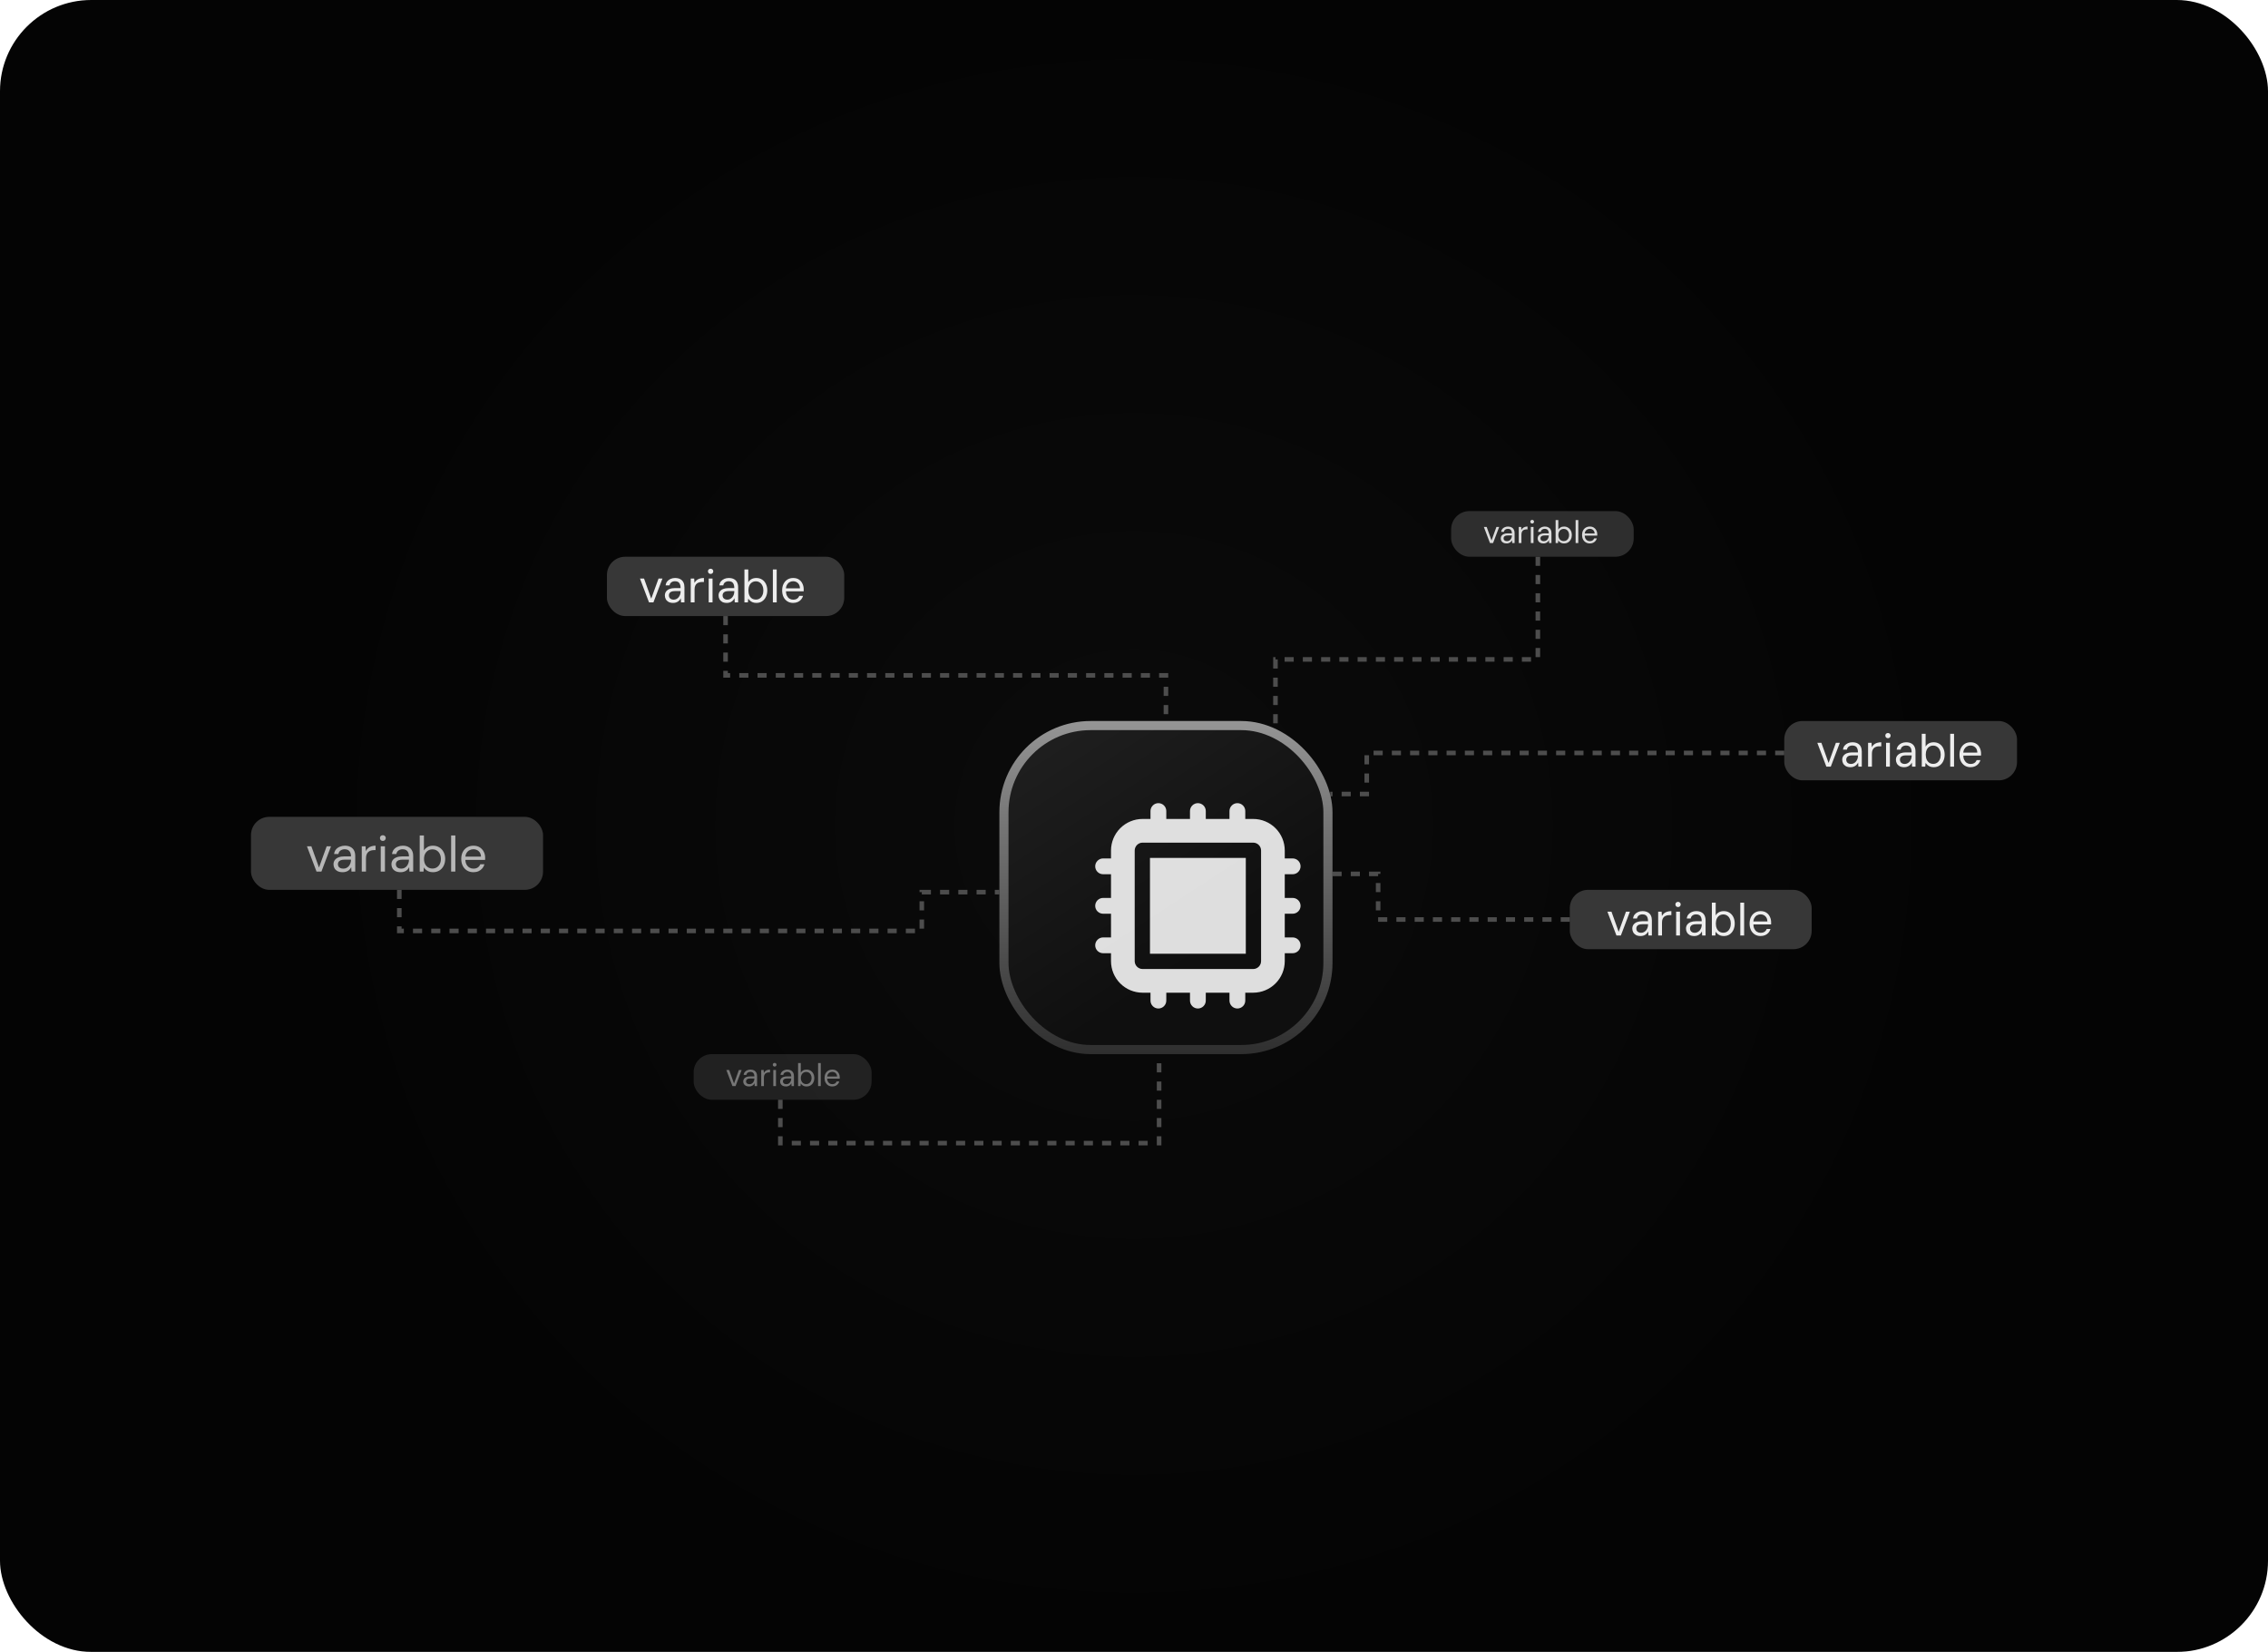 <svg width="497" height="362" viewBox="0 0 497 362" fill="none" xmlns="http://www.w3.org/2000/svg">
<g filter="url(#filter0_n_36_58)">
<rect width="497" height="362" rx="20" fill="url(#paint0_radial_36_58)"/>
</g>
<path d="M337 122V144.5H279.5V159.5" stroke="#4D4D4D" stroke-dasharray="2 2"/>
<path d="M391 165H299.5V174H291.5" stroke="#4D4D4D" stroke-dasharray="2 2"/>
<rect opacity="0.83" x="318" y="112" width="40" height="10" rx="4" fill="#373737"/>
<rect x="133" y="122" width="52" height="13" rx="4" fill="#373737"/>
<rect x="55" y="179" width="64" height="16" rx="4" fill="#373737"/>
<rect x="391" y="158" width="51" height="13" rx="4" fill="#373737"/>
<rect x="344" y="195" width="53" height="13" rx="4" fill="#373737"/>
<rect opacity="0.55" x="152" y="231" width="39" height="10" rx="4" fill="#373737"/>
<path opacity="0.91" d="M142.22 132L140.24 126.78H141.13L142.71 131.19L144.31 126.78H145.17L143.19 132H142.22ZM147.506 132.12C147.106 132.12 146.77 132.047 146.496 131.9C146.23 131.747 146.03 131.547 145.896 131.3C145.763 131.053 145.696 130.787 145.696 130.5C145.696 130.16 145.783 129.87 145.956 129.63C146.136 129.383 146.386 129.197 146.706 129.07C147.026 128.943 147.403 128.88 147.836 128.88H149.146C149.146 128.547 149.103 128.27 149.016 128.05C148.936 127.823 148.806 127.653 148.626 127.54C148.446 127.427 148.21 127.37 147.916 127.37C147.61 127.37 147.346 127.447 147.126 127.6C146.913 127.753 146.78 127.98 146.726 128.28H145.866C145.906 127.927 146.023 127.633 146.216 127.4C146.416 127.16 146.666 126.977 146.966 126.85C147.266 126.723 147.583 126.66 147.916 126.66C148.39 126.66 148.78 126.747 149.086 126.92C149.393 127.087 149.62 127.323 149.766 127.63C149.913 127.93 149.986 128.287 149.986 128.7V132H149.236L149.186 131.1C149.12 131.24 149.033 131.373 148.926 131.5C148.826 131.62 148.706 131.727 148.566 131.82C148.426 131.913 148.266 131.987 148.086 132.04C147.913 132.093 147.72 132.12 147.506 132.12ZM147.626 131.41C147.846 131.41 148.05 131.36 148.236 131.26C148.43 131.16 148.593 131.027 148.726 130.86C148.86 130.687 148.963 130.497 149.036 130.29C149.11 130.077 149.146 129.853 149.146 129.62V129.53H147.906C147.586 129.53 147.326 129.57 147.126 129.65C146.933 129.73 146.793 129.843 146.706 129.99C146.62 130.13 146.576 130.287 146.576 130.46C146.576 130.653 146.616 130.82 146.696 130.96C146.776 131.1 146.896 131.21 147.056 131.29C147.216 131.37 147.406 131.41 147.626 131.41ZM151.364 132V126.78H152.124L152.184 127.74C152.304 127.507 152.458 127.31 152.644 127.15C152.838 126.99 153.068 126.87 153.334 126.79C153.608 126.703 153.914 126.66 154.254 126.66V127.54H153.774C153.574 127.54 153.381 127.57 153.194 127.63C153.008 127.683 152.838 127.77 152.684 127.89C152.538 128.01 152.421 128.177 152.334 128.39C152.248 128.597 152.204 128.857 152.204 129.17V132H151.364ZM155.302 132V126.78H156.142V132H155.302ZM155.722 125.77C155.555 125.77 155.415 125.717 155.302 125.61C155.195 125.497 155.142 125.357 155.142 125.19C155.142 125.023 155.195 124.89 155.302 124.79C155.415 124.683 155.555 124.63 155.722 124.63C155.882 124.63 156.018 124.683 156.132 124.79C156.245 124.89 156.302 125.023 156.302 125.19C156.302 125.357 156.245 125.497 156.132 125.61C156.018 125.717 155.882 125.77 155.722 125.77ZM159.274 132.12C158.874 132.12 158.537 132.047 158.264 131.9C157.997 131.747 157.797 131.547 157.664 131.3C157.53 131.053 157.464 130.787 157.464 130.5C157.464 130.16 157.55 129.87 157.724 129.63C157.904 129.383 158.154 129.197 158.474 129.07C158.794 128.943 159.17 128.88 159.604 128.88H160.914C160.914 128.547 160.87 128.27 160.784 128.05C160.704 127.823 160.574 127.653 160.394 127.54C160.214 127.427 159.977 127.37 159.684 127.37C159.377 127.37 159.114 127.447 158.894 127.6C158.68 127.753 158.547 127.98 158.494 128.28H157.634C157.674 127.927 157.79 127.633 157.984 127.4C158.184 127.16 158.434 126.977 158.734 126.85C159.034 126.723 159.35 126.66 159.684 126.66C160.157 126.66 160.547 126.747 160.854 126.92C161.16 127.087 161.387 127.323 161.534 127.63C161.68 127.93 161.754 128.287 161.754 128.7V132H161.004L160.954 131.1C160.887 131.24 160.8 131.373 160.694 131.5C160.594 131.62 160.474 131.727 160.334 131.82C160.194 131.913 160.034 131.987 159.854 132.04C159.68 132.093 159.487 132.12 159.274 132.12ZM159.394 131.41C159.614 131.41 159.817 131.36 160.004 131.26C160.197 131.16 160.36 131.027 160.494 130.86C160.627 130.687 160.73 130.497 160.804 130.29C160.877 130.077 160.914 129.853 160.914 129.62V129.53H159.674C159.354 129.53 159.094 129.57 158.894 129.65C158.7 129.73 158.56 129.843 158.474 129.99C158.387 130.13 158.344 130.287 158.344 130.46C158.344 130.653 158.384 130.82 158.464 130.96C158.544 131.1 158.664 131.21 158.824 131.29C158.984 131.37 159.174 131.41 159.394 131.41ZM165.752 132.12C165.439 132.12 165.165 132.073 164.932 131.98C164.705 131.887 164.512 131.767 164.352 131.62C164.192 131.473 164.062 131.327 163.962 131.18L163.892 132H163.132V124.8H163.972V127.61C164.132 127.31 164.365 127.077 164.672 126.91C164.985 126.743 165.342 126.66 165.742 126.66C166.222 126.66 166.642 126.777 167.002 127.01C167.362 127.243 167.642 127.563 167.842 127.97C168.042 128.377 168.142 128.847 168.142 129.38C168.142 129.9 168.042 130.37 167.842 130.79C167.642 131.203 167.362 131.53 167.002 131.77C166.649 132.003 166.232 132.12 165.752 132.12ZM165.642 131.39C165.962 131.39 166.242 131.31 166.482 131.15C166.729 130.983 166.922 130.75 167.062 130.45C167.209 130.15 167.282 129.797 167.282 129.39C167.282 128.983 167.209 128.63 167.062 128.33C166.922 128.03 166.729 127.8 166.482 127.64C166.242 127.473 165.962 127.39 165.642 127.39C165.309 127.39 165.019 127.473 164.772 127.64C164.525 127.8 164.335 128.03 164.202 128.33C164.069 128.63 164.002 128.983 164.002 129.39C164.002 129.797 164.069 130.15 164.202 130.45C164.335 130.75 164.525 130.983 164.772 131.15C165.019 131.31 165.309 131.39 165.642 131.39ZM169.362 132V124.8H170.202V132H169.362ZM173.788 132.12C173.322 132.12 172.908 132.007 172.548 131.78C172.188 131.553 171.905 131.237 171.698 130.83C171.498 130.417 171.398 129.937 171.398 129.39C171.398 128.843 171.498 128.367 171.698 127.96C171.905 127.547 172.188 127.227 172.548 127C172.915 126.773 173.335 126.66 173.808 126.66C174.315 126.66 174.738 126.773 175.078 127C175.418 127.227 175.675 127.53 175.848 127.91C176.028 128.283 176.118 128.693 176.118 129.14C176.118 129.207 176.118 129.273 176.118 129.34C176.118 129.407 176.115 129.487 176.108 129.58H172.028V128.93H175.298C175.285 128.43 175.135 128.047 174.848 127.78C174.568 127.507 174.215 127.37 173.788 127.37C173.508 127.37 173.248 127.44 173.008 127.58C172.775 127.713 172.585 127.913 172.438 128.18C172.292 128.44 172.218 128.767 172.218 129.16V129.44C172.218 129.873 172.292 130.237 172.438 130.53C172.585 130.823 172.775 131.043 173.008 131.19C173.248 131.337 173.508 131.41 173.788 131.41C174.162 131.41 174.455 131.337 174.668 131.19C174.888 131.043 175.048 130.837 175.148 130.57H175.978C175.898 130.863 175.758 131.13 175.558 131.37C175.365 131.603 175.118 131.787 174.818 131.92C174.525 132.053 174.182 132.12 173.788 132.12Z" fill="white"/>
<path opacity="0.39" d="M160.505 238L159.168 234.472H159.784L160.848 237.433L161.919 234.472H162.521L161.184 238H160.505ZM164.152 238.084C163.867 238.084 163.629 238.035 163.438 237.937C163.246 237.834 163.104 237.701 163.011 237.538C162.917 237.37 162.871 237.188 162.871 236.992C162.871 236.754 162.931 236.553 163.053 236.39C163.179 236.222 163.354 236.096 163.578 236.012C163.806 235.923 164.075 235.879 164.383 235.879H165.314C165.314 235.66 165.279 235.478 165.209 235.333C165.143 235.184 165.045 235.072 164.915 234.997C164.789 234.922 164.63 234.885 164.439 234.885C164.215 234.885 164.021 234.941 163.858 235.053C163.694 235.165 163.594 235.331 163.557 235.55H162.955C162.983 235.298 163.067 235.088 163.207 234.92C163.351 234.747 163.533 234.617 163.753 234.528C163.972 234.435 164.201 234.388 164.439 234.388C164.765 234.388 165.036 234.449 165.251 234.57C165.47 234.687 165.633 234.852 165.741 235.067C165.848 235.277 165.902 235.527 165.902 235.816V238H165.377L165.342 237.377C165.295 237.475 165.234 237.568 165.16 237.657C165.09 237.741 165.006 237.816 164.908 237.881C164.81 237.942 164.698 237.991 164.572 238.028C164.45 238.065 164.31 238.084 164.152 238.084ZM164.243 237.587C164.406 237.587 164.553 237.554 164.684 237.489C164.819 237.419 164.933 237.326 165.027 237.209C165.12 237.088 165.19 236.955 165.237 236.81C165.288 236.665 165.314 236.514 165.314 236.355V236.334H164.432C164.203 236.334 164.019 236.362 163.879 236.418C163.739 236.469 163.638 236.544 163.578 236.642C163.517 236.735 163.487 236.843 163.487 236.964C163.487 237.09 163.515 237.2 163.571 237.293C163.631 237.386 163.718 237.459 163.83 237.51C163.946 237.561 164.084 237.587 164.243 237.587ZM166.811 238V234.472H167.343L167.385 235.144C167.465 234.985 167.565 234.85 167.686 234.738C167.812 234.626 167.962 234.54 168.134 234.479C168.312 234.418 168.512 234.388 168.736 234.388V235.004H168.519C168.37 235.004 168.228 235.025 168.092 235.067C167.957 235.104 167.836 235.167 167.728 235.256C167.626 235.345 167.544 235.466 167.483 235.62C167.427 235.769 167.399 235.956 167.399 236.18V238H166.811ZM169.458 238V234.472H170.046V238H169.458ZM169.752 233.723C169.635 233.723 169.537 233.686 169.458 233.611C169.383 233.532 169.346 233.434 169.346 233.317C169.346 233.2 169.383 233.107 169.458 233.037C169.537 232.962 169.635 232.925 169.752 232.925C169.864 232.925 169.96 232.962 170.039 233.037C170.118 233.107 170.158 233.2 170.158 233.317C170.158 233.434 170.118 233.532 170.039 233.611C169.96 233.686 169.864 233.723 169.752 233.723ZM172.232 238.084C171.947 238.084 171.709 238.035 171.518 237.937C171.326 237.834 171.184 237.701 171.091 237.538C170.997 237.37 170.951 237.188 170.951 236.992C170.951 236.754 171.011 236.553 171.133 236.39C171.259 236.222 171.434 236.096 171.658 236.012C171.886 235.923 172.155 235.879 172.463 235.879H173.394C173.394 235.66 173.359 235.478 173.289 235.333C173.223 235.184 173.125 235.072 172.995 234.997C172.869 234.922 172.71 234.885 172.519 234.885C172.295 234.885 172.101 234.941 171.938 235.053C171.774 235.165 171.674 235.331 171.637 235.55H171.035C171.063 235.298 171.147 235.088 171.287 234.92C171.431 234.747 171.613 234.617 171.833 234.528C172.052 234.435 172.281 234.388 172.519 234.388C172.845 234.388 173.116 234.449 173.331 234.57C173.55 234.687 173.713 234.852 173.821 235.067C173.928 235.277 173.982 235.527 173.982 235.816V238H173.457L173.422 237.377C173.375 237.475 173.314 237.568 173.24 237.657C173.17 237.741 173.086 237.816 172.988 237.881C172.89 237.942 172.778 237.991 172.652 238.028C172.53 238.065 172.39 238.084 172.232 238.084ZM172.323 237.587C172.486 237.587 172.633 237.554 172.764 237.489C172.899 237.419 173.013 237.326 173.107 237.209C173.2 237.088 173.27 236.955 173.317 236.81C173.368 236.665 173.394 236.514 173.394 236.355V236.334H172.512C172.283 236.334 172.099 236.362 171.959 236.418C171.819 236.469 171.718 236.544 171.658 236.642C171.597 236.735 171.567 236.843 171.567 236.964C171.567 237.09 171.595 237.2 171.651 237.293C171.711 237.386 171.798 237.459 171.91 237.51C172.026 237.561 172.164 237.587 172.323 237.587ZM176.739 238.084C176.539 238.084 176.357 238.056 176.193 238C176.035 237.939 175.895 237.86 175.773 237.762C175.652 237.664 175.552 237.55 175.472 237.419L175.423 238H174.891V232.96H175.479V235.053C175.591 234.871 175.752 234.715 175.962 234.584C176.172 234.453 176.431 234.388 176.739 234.388C177.08 234.388 177.379 234.47 177.635 234.633C177.892 234.792 178.09 235.011 178.23 235.291C178.375 235.566 178.447 235.881 178.447 236.236C178.447 236.591 178.375 236.908 178.23 237.188C178.09 237.468 177.892 237.687 177.635 237.846C177.379 238.005 177.08 238.084 176.739 238.084ZM176.669 237.573C176.898 237.573 177.101 237.517 177.278 237.405C177.456 237.293 177.593 237.139 177.691 236.943C177.794 236.742 177.845 236.507 177.845 236.236C177.845 235.97 177.794 235.737 177.691 235.536C177.593 235.335 177.456 235.179 177.278 235.067C177.101 234.955 176.898 234.899 176.669 234.899C176.436 234.899 176.231 234.955 176.053 235.067C175.876 235.179 175.738 235.335 175.64 235.536C175.542 235.737 175.493 235.97 175.493 236.236C175.493 236.507 175.542 236.742 175.64 236.943C175.738 237.139 175.876 237.293 176.053 237.405C176.231 237.517 176.436 237.573 176.669 237.573ZM179.273 238V232.96H179.861V238H179.273ZM182.379 238.084C182.047 238.084 181.753 238.007 181.497 237.853C181.245 237.699 181.046 237.484 180.902 237.209C180.757 236.929 180.685 236.605 180.685 236.236C180.685 235.863 180.755 235.538 180.895 235.263C181.039 234.988 181.24 234.773 181.497 234.619C181.758 234.465 182.057 234.388 182.393 234.388C182.738 234.388 183.03 234.465 183.268 234.619C183.51 234.773 183.695 234.976 183.821 235.228C183.951 235.475 184.017 235.748 184.017 236.047C184.017 236.094 184.017 236.143 184.017 236.194C184.017 236.245 184.014 236.304 184.01 236.369H181.126V235.914H183.443C183.429 235.592 183.321 235.34 183.121 235.158C182.925 234.976 182.677 234.885 182.379 234.885C182.178 234.885 181.991 234.932 181.819 235.025C181.651 235.114 181.515 235.247 181.413 235.424C181.31 235.597 181.259 235.814 181.259 236.075V236.271C181.259 236.56 181.31 236.803 181.413 236.999C181.52 237.195 181.658 237.342 181.826 237.44C181.998 237.538 182.183 237.587 182.379 237.587C182.626 237.587 182.829 237.533 182.988 237.426C183.151 237.314 183.268 237.165 183.338 236.978H183.919C183.863 237.188 183.765 237.377 183.625 237.545C183.485 237.713 183.31 237.846 183.1 237.944C182.894 238.037 182.654 238.084 182.379 238.084Z" fill="white"/>
<path opacity="0.91" d="M354.22 205L352.24 199.78H353.13L354.71 204.19L356.31 199.78H357.17L355.19 205H354.22ZM359.506 205.12C359.106 205.12 358.77 205.047 358.496 204.9C358.23 204.747 358.03 204.547 357.896 204.3C357.763 204.053 357.696 203.787 357.696 203.5C357.696 203.16 357.783 202.87 357.956 202.63C358.136 202.383 358.386 202.197 358.706 202.07C359.026 201.943 359.403 201.88 359.836 201.88H361.146C361.146 201.547 361.103 201.27 361.016 201.05C360.936 200.823 360.806 200.653 360.626 200.54C360.446 200.427 360.21 200.37 359.916 200.37C359.61 200.37 359.346 200.447 359.126 200.6C358.913 200.753 358.78 200.98 358.726 201.28H357.866C357.906 200.927 358.023 200.633 358.216 200.4C358.416 200.16 358.666 199.977 358.966 199.85C359.266 199.723 359.583 199.66 359.916 199.66C360.39 199.66 360.78 199.747 361.086 199.92C361.393 200.087 361.62 200.323 361.766 200.63C361.913 200.93 361.986 201.287 361.986 201.7V205H361.236L361.186 204.1C361.12 204.24 361.033 204.373 360.926 204.5C360.826 204.62 360.706 204.727 360.566 204.82C360.426 204.913 360.266 204.987 360.086 205.04C359.913 205.093 359.72 205.12 359.506 205.12ZM359.626 204.41C359.846 204.41 360.05 204.36 360.236 204.26C360.43 204.16 360.593 204.027 360.726 203.86C360.86 203.687 360.963 203.497 361.036 203.29C361.11 203.077 361.146 202.853 361.146 202.62V202.53H359.906C359.586 202.53 359.326 202.57 359.126 202.65C358.933 202.73 358.793 202.843 358.706 202.99C358.62 203.13 358.576 203.287 358.576 203.46C358.576 203.653 358.616 203.82 358.696 203.96C358.776 204.1 358.896 204.21 359.056 204.29C359.216 204.37 359.406 204.41 359.626 204.41ZM363.364 205V199.78H364.124L364.184 200.74C364.304 200.507 364.458 200.31 364.644 200.15C364.838 199.99 365.068 199.87 365.334 199.79C365.608 199.703 365.914 199.66 366.254 199.66V200.54H365.774C365.574 200.54 365.381 200.57 365.194 200.63C365.008 200.683 364.838 200.77 364.684 200.89C364.538 201.01 364.421 201.177 364.334 201.39C364.248 201.597 364.204 201.857 364.204 202.17V205H363.364ZM367.302 205V199.78H368.142V205H367.302ZM367.722 198.77C367.555 198.77 367.415 198.717 367.302 198.61C367.195 198.497 367.142 198.357 367.142 198.19C367.142 198.023 367.195 197.89 367.302 197.79C367.415 197.683 367.555 197.63 367.722 197.63C367.882 197.63 368.018 197.683 368.132 197.79C368.245 197.89 368.302 198.023 368.302 198.19C368.302 198.357 368.245 198.497 368.132 198.61C368.018 198.717 367.882 198.77 367.722 198.77ZM371.274 205.12C370.874 205.12 370.537 205.047 370.264 204.9C369.997 204.747 369.797 204.547 369.664 204.3C369.53 204.053 369.464 203.787 369.464 203.5C369.464 203.16 369.55 202.87 369.724 202.63C369.904 202.383 370.154 202.197 370.474 202.07C370.794 201.943 371.17 201.88 371.604 201.88H372.914C372.914 201.547 372.87 201.27 372.784 201.05C372.704 200.823 372.574 200.653 372.394 200.54C372.214 200.427 371.977 200.37 371.684 200.37C371.377 200.37 371.114 200.447 370.894 200.6C370.68 200.753 370.547 200.98 370.494 201.28H369.634C369.674 200.927 369.79 200.633 369.984 200.4C370.184 200.16 370.434 199.977 370.734 199.85C371.034 199.723 371.35 199.66 371.684 199.66C372.157 199.66 372.547 199.747 372.854 199.92C373.16 200.087 373.387 200.323 373.534 200.63C373.68 200.93 373.754 201.287 373.754 201.7V205H373.004L372.954 204.1C372.887 204.24 372.8 204.373 372.694 204.5C372.594 204.62 372.474 204.727 372.334 204.82C372.194 204.913 372.034 204.987 371.854 205.04C371.68 205.093 371.487 205.12 371.274 205.12ZM371.394 204.41C371.614 204.41 371.817 204.36 372.004 204.26C372.197 204.16 372.36 204.027 372.494 203.86C372.627 203.687 372.73 203.497 372.804 203.29C372.877 203.077 372.914 202.853 372.914 202.62V202.53H371.674C371.354 202.53 371.094 202.57 370.894 202.65C370.7 202.73 370.56 202.843 370.474 202.99C370.387 203.13 370.344 203.287 370.344 203.46C370.344 203.653 370.384 203.82 370.464 203.96C370.544 204.1 370.664 204.21 370.824 204.29C370.984 204.37 371.174 204.41 371.394 204.41ZM377.752 205.12C377.439 205.12 377.165 205.073 376.932 204.98C376.705 204.887 376.512 204.767 376.352 204.62C376.192 204.473 376.062 204.327 375.962 204.18L375.892 205H375.132V197.8H375.972V200.61C376.132 200.31 376.365 200.077 376.672 199.91C376.985 199.743 377.342 199.66 377.742 199.66C378.222 199.66 378.642 199.777 379.002 200.01C379.362 200.243 379.642 200.563 379.842 200.97C380.042 201.377 380.142 201.847 380.142 202.38C380.142 202.9 380.042 203.37 379.842 203.79C379.642 204.203 379.362 204.53 379.002 204.77C378.649 205.003 378.232 205.12 377.752 205.12ZM377.642 204.39C377.962 204.39 378.242 204.31 378.482 204.15C378.729 203.983 378.922 203.75 379.062 203.45C379.209 203.15 379.282 202.797 379.282 202.39C379.282 201.983 379.209 201.63 379.062 201.33C378.922 201.03 378.729 200.8 378.482 200.64C378.242 200.473 377.962 200.39 377.642 200.39C377.309 200.39 377.019 200.473 376.772 200.64C376.525 200.8 376.335 201.03 376.202 201.33C376.069 201.63 376.002 201.983 376.002 202.39C376.002 202.797 376.069 203.15 376.202 203.45C376.335 203.75 376.525 203.983 376.772 204.15C377.019 204.31 377.309 204.39 377.642 204.39ZM381.362 205V197.8H382.202V205H381.362ZM385.788 205.12C385.322 205.12 384.908 205.007 384.548 204.78C384.188 204.553 383.905 204.237 383.698 203.83C383.498 203.417 383.398 202.937 383.398 202.39C383.398 201.843 383.498 201.367 383.698 200.96C383.905 200.547 384.188 200.227 384.548 200C384.915 199.773 385.335 199.66 385.808 199.66C386.315 199.66 386.738 199.773 387.078 200C387.418 200.227 387.675 200.53 387.848 200.91C388.028 201.283 388.118 201.693 388.118 202.14C388.118 202.207 388.118 202.273 388.118 202.34C388.118 202.407 388.115 202.487 388.108 202.58H384.028V201.93H387.298C387.285 201.43 387.135 201.047 386.848 200.78C386.568 200.507 386.215 200.37 385.788 200.37C385.508 200.37 385.248 200.44 385.008 200.58C384.775 200.713 384.585 200.913 384.438 201.18C384.292 201.44 384.218 201.767 384.218 202.16V202.44C384.218 202.873 384.292 203.237 384.438 203.53C384.585 203.823 384.775 204.043 385.008 204.19C385.248 204.337 385.508 204.41 385.788 204.41C386.162 204.41 386.455 204.337 386.668 204.19C386.888 204.043 387.048 203.837 387.148 203.57H387.978C387.898 203.863 387.758 204.13 387.558 204.37C387.365 204.603 387.118 204.787 386.818 204.92C386.525 205.053 386.182 205.12 385.788 205.12Z" fill="white"/>
<path opacity="0.91" d="M400.22 168L398.24 162.78H399.13L400.71 167.19L402.31 162.78H403.17L401.19 168H400.22ZM405.506 168.12C405.106 168.12 404.77 168.047 404.496 167.9C404.23 167.747 404.03 167.547 403.896 167.3C403.763 167.053 403.696 166.787 403.696 166.5C403.696 166.16 403.783 165.87 403.956 165.63C404.136 165.383 404.386 165.197 404.706 165.07C405.026 164.943 405.403 164.88 405.836 164.88H407.146C407.146 164.547 407.103 164.27 407.016 164.05C406.936 163.823 406.806 163.653 406.626 163.54C406.446 163.427 406.21 163.37 405.916 163.37C405.61 163.37 405.346 163.447 405.126 163.6C404.913 163.753 404.78 163.98 404.726 164.28H403.866C403.906 163.927 404.023 163.633 404.216 163.4C404.416 163.16 404.666 162.977 404.966 162.85C405.266 162.723 405.583 162.66 405.916 162.66C406.39 162.66 406.78 162.747 407.086 162.92C407.393 163.087 407.62 163.323 407.766 163.63C407.913 163.93 407.986 164.287 407.986 164.7V168H407.236L407.186 167.1C407.12 167.24 407.033 167.373 406.926 167.5C406.826 167.62 406.706 167.727 406.566 167.82C406.426 167.913 406.266 167.987 406.086 168.04C405.913 168.093 405.72 168.12 405.506 168.12ZM405.626 167.41C405.846 167.41 406.05 167.36 406.236 167.26C406.43 167.16 406.593 167.027 406.726 166.86C406.86 166.687 406.963 166.497 407.036 166.29C407.11 166.077 407.146 165.853 407.146 165.62V165.53H405.906C405.586 165.53 405.326 165.57 405.126 165.65C404.933 165.73 404.793 165.843 404.706 165.99C404.62 166.13 404.576 166.287 404.576 166.46C404.576 166.653 404.616 166.82 404.696 166.96C404.776 167.1 404.896 167.21 405.056 167.29C405.216 167.37 405.406 167.41 405.626 167.41ZM409.364 168V162.78H410.124L410.184 163.74C410.304 163.507 410.458 163.31 410.644 163.15C410.838 162.99 411.068 162.87 411.334 162.79C411.608 162.703 411.914 162.66 412.254 162.66V163.54H411.774C411.574 163.54 411.381 163.57 411.194 163.63C411.008 163.683 410.838 163.77 410.684 163.89C410.538 164.01 410.421 164.177 410.334 164.39C410.248 164.597 410.204 164.857 410.204 165.17V168H409.364ZM413.302 168V162.78H414.142V168H413.302ZM413.722 161.77C413.555 161.77 413.415 161.717 413.302 161.61C413.195 161.497 413.142 161.357 413.142 161.19C413.142 161.023 413.195 160.89 413.302 160.79C413.415 160.683 413.555 160.63 413.722 160.63C413.882 160.63 414.018 160.683 414.132 160.79C414.245 160.89 414.302 161.023 414.302 161.19C414.302 161.357 414.245 161.497 414.132 161.61C414.018 161.717 413.882 161.77 413.722 161.77ZM417.274 168.12C416.874 168.12 416.537 168.047 416.264 167.9C415.997 167.747 415.797 167.547 415.664 167.3C415.53 167.053 415.464 166.787 415.464 166.5C415.464 166.16 415.55 165.87 415.724 165.63C415.904 165.383 416.154 165.197 416.474 165.07C416.794 164.943 417.17 164.88 417.604 164.88H418.914C418.914 164.547 418.87 164.27 418.784 164.05C418.704 163.823 418.574 163.653 418.394 163.54C418.214 163.427 417.977 163.37 417.684 163.37C417.377 163.37 417.114 163.447 416.894 163.6C416.68 163.753 416.547 163.98 416.494 164.28H415.634C415.674 163.927 415.79 163.633 415.984 163.4C416.184 163.16 416.434 162.977 416.734 162.85C417.034 162.723 417.35 162.66 417.684 162.66C418.157 162.66 418.547 162.747 418.854 162.92C419.16 163.087 419.387 163.323 419.534 163.63C419.68 163.93 419.754 164.287 419.754 164.7V168H419.004L418.954 167.1C418.887 167.24 418.8 167.373 418.694 167.5C418.594 167.62 418.474 167.727 418.334 167.82C418.194 167.913 418.034 167.987 417.854 168.04C417.68 168.093 417.487 168.12 417.274 168.12ZM417.394 167.41C417.614 167.41 417.817 167.36 418.004 167.26C418.197 167.16 418.36 167.027 418.494 166.86C418.627 166.687 418.73 166.497 418.804 166.29C418.877 166.077 418.914 165.853 418.914 165.62V165.53H417.674C417.354 165.53 417.094 165.57 416.894 165.65C416.7 165.73 416.56 165.843 416.474 165.99C416.387 166.13 416.344 166.287 416.344 166.46C416.344 166.653 416.384 166.82 416.464 166.96C416.544 167.1 416.664 167.21 416.824 167.29C416.984 167.37 417.174 167.41 417.394 167.41ZM423.752 168.12C423.439 168.12 423.165 168.073 422.932 167.98C422.705 167.887 422.512 167.767 422.352 167.62C422.192 167.473 422.062 167.327 421.962 167.18L421.892 168H421.132V160.8H421.972V163.61C422.132 163.31 422.365 163.077 422.672 162.91C422.985 162.743 423.342 162.66 423.742 162.66C424.222 162.66 424.642 162.777 425.002 163.01C425.362 163.243 425.642 163.563 425.842 163.97C426.042 164.377 426.142 164.847 426.142 165.38C426.142 165.9 426.042 166.37 425.842 166.79C425.642 167.203 425.362 167.53 425.002 167.77C424.649 168.003 424.232 168.12 423.752 168.12ZM423.642 167.39C423.962 167.39 424.242 167.31 424.482 167.15C424.729 166.983 424.922 166.75 425.062 166.45C425.209 166.15 425.282 165.797 425.282 165.39C425.282 164.983 425.209 164.63 425.062 164.33C424.922 164.03 424.729 163.8 424.482 163.64C424.242 163.473 423.962 163.39 423.642 163.39C423.309 163.39 423.019 163.473 422.772 163.64C422.525 163.8 422.335 164.03 422.202 164.33C422.069 164.63 422.002 164.983 422.002 165.39C422.002 165.797 422.069 166.15 422.202 166.45C422.335 166.75 422.525 166.983 422.772 167.15C423.019 167.31 423.309 167.39 423.642 167.39ZM427.362 168V160.8H428.202V168H427.362ZM431.788 168.12C431.322 168.12 430.908 168.007 430.548 167.78C430.188 167.553 429.905 167.237 429.698 166.83C429.498 166.417 429.398 165.937 429.398 165.39C429.398 164.843 429.498 164.367 429.698 163.96C429.905 163.547 430.188 163.227 430.548 163C430.915 162.773 431.335 162.66 431.808 162.66C432.315 162.66 432.738 162.773 433.078 163C433.418 163.227 433.675 163.53 433.848 163.91C434.028 164.283 434.118 164.693 434.118 165.14C434.118 165.207 434.118 165.273 434.118 165.34C434.118 165.407 434.115 165.487 434.108 165.58H430.028V164.93H433.298C433.285 164.43 433.135 164.047 432.848 163.78C432.568 163.507 432.215 163.37 431.788 163.37C431.508 163.37 431.248 163.44 431.008 163.58C430.775 163.713 430.585 163.913 430.438 164.18C430.292 164.44 430.218 164.767 430.218 165.16V165.44C430.218 165.873 430.292 166.237 430.438 166.53C430.585 166.823 430.775 167.043 431.008 167.19C431.248 167.337 431.508 167.41 431.788 167.41C432.162 167.41 432.455 167.337 432.668 167.19C432.888 167.043 433.048 166.837 433.148 166.57H433.978C433.898 166.863 433.758 167.13 433.558 167.37C433.365 167.603 433.118 167.787 432.818 167.92C432.525 168.053 432.182 168.12 431.788 168.12Z" fill="white"/>
<path opacity="0.83" d="M326.505 119L325.168 115.472H325.784L326.848 118.433L327.919 115.472H328.521L327.184 119H326.505ZM330.152 119.084C329.867 119.084 329.629 119.035 329.438 118.937C329.246 118.834 329.104 118.701 329.011 118.538C328.917 118.37 328.871 118.188 328.871 117.992C328.871 117.754 328.931 117.553 329.053 117.39C329.179 117.222 329.354 117.096 329.578 117.012C329.806 116.923 330.075 116.879 330.383 116.879H331.314C331.314 116.66 331.279 116.478 331.209 116.333C331.143 116.184 331.045 116.072 330.915 115.997C330.789 115.922 330.63 115.885 330.439 115.885C330.215 115.885 330.021 115.941 329.858 116.053C329.694 116.165 329.594 116.331 329.557 116.55H328.955C328.983 116.298 329.067 116.088 329.207 115.92C329.351 115.747 329.533 115.617 329.753 115.528C329.972 115.435 330.201 115.388 330.439 115.388C330.765 115.388 331.036 115.449 331.251 115.57C331.47 115.687 331.633 115.852 331.741 116.067C331.848 116.277 331.902 116.527 331.902 116.816V119H331.377L331.342 118.377C331.295 118.475 331.234 118.568 331.16 118.657C331.09 118.741 331.006 118.816 330.908 118.881C330.81 118.942 330.698 118.991 330.572 119.028C330.45 119.065 330.31 119.084 330.152 119.084ZM330.243 118.587C330.406 118.587 330.553 118.554 330.684 118.489C330.819 118.419 330.933 118.326 331.027 118.209C331.12 118.088 331.19 117.955 331.237 117.81C331.288 117.665 331.314 117.514 331.314 117.355V117.334H330.432C330.203 117.334 330.019 117.362 329.879 117.418C329.739 117.469 329.638 117.544 329.578 117.642C329.517 117.735 329.487 117.843 329.487 117.964C329.487 118.09 329.515 118.2 329.571 118.293C329.631 118.386 329.718 118.459 329.83 118.51C329.946 118.561 330.084 118.587 330.243 118.587ZM332.811 119V115.472H333.343L333.385 116.144C333.465 115.985 333.565 115.85 333.686 115.738C333.812 115.626 333.962 115.54 334.134 115.479C334.312 115.418 334.512 115.388 334.736 115.388V116.004H334.519C334.37 116.004 334.228 116.025 334.092 116.067C333.957 116.104 333.836 116.167 333.728 116.256C333.626 116.345 333.544 116.466 333.483 116.62C333.427 116.769 333.399 116.956 333.399 117.18V119H332.811ZM335.458 119V115.472H336.046V119H335.458ZM335.752 114.723C335.635 114.723 335.537 114.686 335.458 114.611C335.383 114.532 335.346 114.434 335.346 114.317C335.346 114.2 335.383 114.107 335.458 114.037C335.537 113.962 335.635 113.925 335.752 113.925C335.864 113.925 335.96 113.962 336.039 114.037C336.118 114.107 336.158 114.2 336.158 114.317C336.158 114.434 336.118 114.532 336.039 114.611C335.96 114.686 335.864 114.723 335.752 114.723ZM338.232 119.084C337.947 119.084 337.709 119.035 337.518 118.937C337.326 118.834 337.184 118.701 337.091 118.538C336.997 118.37 336.951 118.188 336.951 117.992C336.951 117.754 337.011 117.553 337.133 117.39C337.259 117.222 337.434 117.096 337.658 117.012C337.886 116.923 338.155 116.879 338.463 116.879H339.394C339.394 116.66 339.359 116.478 339.289 116.333C339.223 116.184 339.125 116.072 338.995 115.997C338.869 115.922 338.71 115.885 338.519 115.885C338.295 115.885 338.101 115.941 337.938 116.053C337.774 116.165 337.674 116.331 337.637 116.55H337.035C337.063 116.298 337.147 116.088 337.287 115.92C337.431 115.747 337.613 115.617 337.833 115.528C338.052 115.435 338.281 115.388 338.519 115.388C338.845 115.388 339.116 115.449 339.331 115.57C339.55 115.687 339.713 115.852 339.821 116.067C339.928 116.277 339.982 116.527 339.982 116.816V119H339.457L339.422 118.377C339.375 118.475 339.314 118.568 339.24 118.657C339.17 118.741 339.086 118.816 338.988 118.881C338.89 118.942 338.778 118.991 338.652 119.028C338.53 119.065 338.39 119.084 338.232 119.084ZM338.323 118.587C338.486 118.587 338.633 118.554 338.764 118.489C338.899 118.419 339.013 118.326 339.107 118.209C339.2 118.088 339.27 117.955 339.317 117.81C339.368 117.665 339.394 117.514 339.394 117.355V117.334H338.512C338.283 117.334 338.099 117.362 337.959 117.418C337.819 117.469 337.718 117.544 337.658 117.642C337.597 117.735 337.567 117.843 337.567 117.964C337.567 118.09 337.595 118.2 337.651 118.293C337.711 118.386 337.798 118.459 337.91 118.51C338.026 118.561 338.164 118.587 338.323 118.587ZM342.739 119.084C342.539 119.084 342.357 119.056 342.193 119C342.035 118.939 341.895 118.86 341.773 118.762C341.652 118.664 341.552 118.55 341.472 118.419L341.423 119H340.891V113.96H341.479V116.053C341.591 115.871 341.752 115.715 341.962 115.584C342.172 115.453 342.431 115.388 342.739 115.388C343.08 115.388 343.379 115.47 343.635 115.633C343.892 115.792 344.09 116.011 344.23 116.291C344.375 116.566 344.447 116.881 344.447 117.236C344.447 117.591 344.375 117.908 344.23 118.188C344.09 118.468 343.892 118.687 343.635 118.846C343.379 119.005 343.08 119.084 342.739 119.084ZM342.669 118.573C342.898 118.573 343.101 118.517 343.278 118.405C343.456 118.293 343.593 118.139 343.691 117.943C343.794 117.742 343.845 117.507 343.845 117.236C343.845 116.97 343.794 116.737 343.691 116.536C343.593 116.335 343.456 116.179 343.278 116.067C343.101 115.955 342.898 115.899 342.669 115.899C342.436 115.899 342.231 115.955 342.053 116.067C341.876 116.179 341.738 116.335 341.64 116.536C341.542 116.737 341.493 116.97 341.493 117.236C341.493 117.507 341.542 117.742 341.64 117.943C341.738 118.139 341.876 118.293 342.053 118.405C342.231 118.517 342.436 118.573 342.669 118.573ZM345.273 119V113.96H345.861V119H345.273ZM348.379 119.084C348.047 119.084 347.753 119.007 347.497 118.853C347.245 118.699 347.046 118.484 346.902 118.209C346.757 117.929 346.685 117.605 346.685 117.236C346.685 116.863 346.755 116.538 346.895 116.263C347.039 115.988 347.24 115.773 347.497 115.619C347.758 115.465 348.057 115.388 348.393 115.388C348.738 115.388 349.03 115.465 349.268 115.619C349.51 115.773 349.695 115.976 349.821 116.228C349.951 116.475 350.017 116.748 350.017 117.047C350.017 117.094 350.017 117.143 350.017 117.194C350.017 117.245 350.014 117.304 350.01 117.369H347.126V116.914H349.443C349.429 116.592 349.321 116.34 349.121 116.158C348.925 115.976 348.677 115.885 348.379 115.885C348.178 115.885 347.991 115.932 347.819 116.025C347.651 116.114 347.515 116.247 347.413 116.424C347.31 116.597 347.259 116.814 347.259 117.075V117.271C347.259 117.56 347.31 117.803 347.413 117.999C347.52 118.195 347.658 118.342 347.826 118.44C347.998 118.538 348.183 118.587 348.379 118.587C348.626 118.587 348.829 118.533 348.988 118.426C349.151 118.314 349.268 118.165 349.338 117.978H349.919C349.863 118.188 349.765 118.377 349.625 118.545C349.485 118.713 349.31 118.846 349.1 118.944C348.894 119.037 348.654 119.084 348.379 119.084Z" fill="white"/>
<path opacity="0.64" d="M69.365 191L67.264 185.456H68.232L69.904 190.109L71.587 185.456H72.533L70.432 191H69.365ZM75.096 191.132C74.648 191.132 74.274 191.055 73.974 190.901C73.673 190.74 73.449 190.531 73.302 190.274C73.156 190.01 73.082 189.724 73.082 189.416C73.082 189.042 73.178 188.727 73.368 188.47C73.567 188.206 73.841 188.008 74.194 187.876C74.553 187.737 74.975 187.667 75.459 187.667H76.921C76.921 187.322 76.867 187.036 76.757 186.809C76.654 186.574 76.5 186.398 76.294 186.281C76.097 186.164 75.847 186.105 75.546 186.105C75.195 186.105 74.89 186.193 74.633 186.369C74.377 186.545 74.219 186.805 74.16 187.15H73.215C73.258 186.754 73.391 186.424 73.611 186.16C73.838 185.889 74.124 185.683 74.469 185.544C74.813 185.397 75.172 185.324 75.546 185.324C76.06 185.324 76.485 185.419 76.823 185.61C77.167 185.793 77.424 186.054 77.593 186.391C77.761 186.721 77.846 187.113 77.846 187.568V191H77.02L76.966 190.021C76.892 190.175 76.797 190.322 76.68 190.461C76.57 190.593 76.438 190.71 76.284 190.813C76.129 190.908 75.954 190.985 75.755 191.044C75.565 191.103 75.345 191.132 75.096 191.132ZM75.239 190.351C75.495 190.351 75.726 190.3 75.931 190.197C76.144 190.087 76.324 189.94 76.471 189.757C76.617 189.566 76.727 189.357 76.8 189.13C76.881 188.903 76.921 188.664 76.921 188.415V188.382H75.535C75.176 188.382 74.886 188.426 74.666 188.514C74.447 188.595 74.289 188.712 74.194 188.866C74.098 189.013 74.05 189.181 74.05 189.372C74.05 189.57 74.094 189.742 74.183 189.889C74.278 190.036 74.413 190.149 74.59 190.23C74.773 190.311 74.989 190.351 75.239 190.351ZM79.275 191V185.456H80.111L80.177 186.512C80.302 186.263 80.459 186.05 80.65 185.874C80.848 185.698 81.082 185.562 81.354 185.467C81.632 185.372 81.948 185.324 82.3 185.324V186.292H81.959C81.724 186.292 81.501 186.325 81.288 186.391C81.075 186.45 80.885 186.549 80.716 186.688C80.555 186.827 80.426 187.018 80.331 187.26C80.243 187.495 80.199 187.788 80.199 188.14V191H79.275ZM83.434 191V185.456H84.358V191H83.434ZM83.896 184.279C83.713 184.279 83.559 184.22 83.434 184.103C83.317 183.978 83.258 183.824 83.258 183.641C83.258 183.458 83.317 183.311 83.434 183.201C83.559 183.084 83.713 183.025 83.896 183.025C84.072 183.025 84.222 183.084 84.347 183.201C84.472 183.311 84.534 183.458 84.534 183.641C84.534 183.824 84.472 183.978 84.347 184.103C84.222 184.22 84.072 184.279 83.896 184.279ZM87.793 191.132C87.345 191.132 86.971 191.055 86.671 190.901C86.37 190.74 86.146 190.531 86 190.274C85.853 190.01 85.78 189.724 85.78 189.416C85.78 189.042 85.875 188.727 86.066 188.47C86.264 188.206 86.539 188.008 86.891 187.876C87.25 187.737 87.672 187.667 88.156 187.667H89.619C89.619 187.322 89.564 187.036 89.454 186.809C89.351 186.574 89.197 186.398 88.992 186.281C88.794 186.164 88.544 186.105 88.244 186.105C87.892 186.105 87.587 186.193 87.331 186.369C87.074 186.545 86.916 186.805 86.858 187.15H85.912C85.956 186.754 86.088 186.424 86.308 186.16C86.535 185.889 86.821 185.683 87.166 185.544C87.51 185.397 87.87 185.324 88.244 185.324C88.757 185.324 89.182 185.419 89.52 185.61C89.864 185.793 90.121 186.054 90.29 186.391C90.458 186.721 90.543 187.113 90.543 187.568V191H89.718L89.663 190.021C89.589 190.175 89.494 190.322 89.377 190.461C89.267 190.593 89.135 190.71 88.981 190.813C88.827 190.908 88.651 190.985 88.453 191.044C88.262 191.103 88.042 191.132 87.793 191.132ZM87.936 190.351C88.192 190.351 88.423 190.3 88.629 190.197C88.841 190.087 89.021 189.94 89.168 189.757C89.314 189.566 89.424 189.357 89.498 189.13C89.578 188.903 89.619 188.664 89.619 188.415V188.382H88.233C87.873 188.382 87.584 188.426 87.364 188.514C87.144 188.595 86.986 188.712 86.891 188.866C86.795 189.013 86.748 189.181 86.748 189.372C86.748 189.57 86.792 189.742 86.88 189.889C86.975 190.036 87.111 190.149 87.287 190.23C87.47 190.311 87.686 190.351 87.936 190.351ZM94.876 191.132C94.561 191.132 94.275 191.088 94.018 191C93.769 190.905 93.549 190.78 93.358 190.626C93.168 190.472 93.01 190.292 92.885 190.087L92.808 191H91.972V183.08H92.896V186.369C93.072 186.083 93.325 185.837 93.655 185.632C93.985 185.427 94.392 185.324 94.876 185.324C95.412 185.324 95.881 185.452 96.284 185.709C96.688 185.958 96.999 186.303 97.219 186.743C97.447 187.176 97.56 187.671 97.56 188.228C97.56 188.785 97.447 189.284 97.219 189.724C96.999 190.164 96.688 190.509 96.284 190.758C95.881 191.007 95.412 191.132 94.876 191.132ZM94.766 190.329C95.126 190.329 95.445 190.241 95.723 190.065C96.002 189.889 96.218 189.647 96.372 189.339C96.534 189.024 96.614 188.653 96.614 188.228C96.614 187.81 96.534 187.443 96.372 187.128C96.218 186.813 96.002 186.567 95.723 186.391C95.445 186.215 95.126 186.127 94.766 186.127C94.4 186.127 94.077 186.215 93.798 186.391C93.519 186.567 93.303 186.813 93.149 187.128C92.995 187.443 92.918 187.81 92.918 188.228C92.918 188.653 92.995 189.024 93.149 189.339C93.303 189.647 93.519 189.889 93.798 190.065C94.077 190.241 94.4 190.329 94.766 190.329ZM98.858 191V183.08H99.782V191H98.858ZM103.738 191.132C103.217 191.132 102.755 191.011 102.352 190.769C101.956 190.527 101.644 190.19 101.417 189.757C101.19 189.317 101.076 188.807 101.076 188.228C101.076 187.641 101.186 187.132 101.406 186.699C101.633 186.266 101.949 185.929 102.352 185.687C102.763 185.445 103.232 185.324 103.76 185.324C104.303 185.324 104.761 185.445 105.135 185.687C105.516 185.929 105.806 186.248 106.004 186.644C106.209 187.033 106.312 187.462 106.312 187.931C106.312 188.004 106.312 188.081 106.312 188.162C106.312 188.243 106.308 188.334 106.301 188.437H101.769V187.722H105.41C105.388 187.216 105.219 186.82 104.904 186.534C104.596 186.248 104.207 186.105 103.738 186.105C103.423 186.105 103.129 186.178 102.858 186.325C102.594 186.464 102.381 186.673 102.22 186.952C102.059 187.223 101.978 187.564 101.978 187.975V188.283C101.978 188.738 102.059 189.119 102.22 189.427C102.389 189.735 102.605 189.966 102.869 190.12C103.14 190.274 103.43 190.351 103.738 190.351C104.127 190.351 104.446 190.267 104.695 190.098C104.952 189.922 105.135 189.687 105.245 189.394H106.158C106.07 189.724 105.916 190.021 105.696 190.285C105.476 190.549 105.201 190.758 104.871 190.912C104.548 191.059 104.171 191.132 103.738 191.132Z" fill="white"/>
<path d="M159 135V148H255.5V158" stroke="#4D4D4D" stroke-dasharray="2 2"/>
<path d="M87.5 195V204H202V195.5H219" stroke="#4D4D4D" stroke-dasharray="2 2"/>
<path d="M171 241V250.5H254V231" stroke="#4D4D4D" stroke-dasharray="2 2"/>
<path d="M344 201.5H302V191.5H292" stroke="#4D4D4D" stroke-dasharray="2 2"/>
<rect x="220" y="159" width="71" height="71" rx="19" fill="url(#paint1_linear_36_58)" stroke="url(#paint2_linear_36_58)" stroke-width="2"/>
<g opacity="0.86" filter="url(#filter1_i_36_58)">
<path d="M266 184H245V205H266V184Z" fill="white"/>
</g>
<g opacity="0.86" filter="url(#filter2_i_36_58)">
<path fill-rule="evenodd" clip-rule="evenodd" d="M246.846 172C247.305 172 247.745 172.182 248.07 172.507C248.395 172.832 248.577 173.272 248.577 173.731V175.462H253.769V173.731C253.769 173.272 253.952 172.832 254.276 172.507C254.601 172.182 255.041 172 255.5 172C255.959 172 256.399 172.182 256.724 172.507C257.048 172.832 257.231 173.272 257.231 173.731V175.462H262.423V173.731C262.423 173.272 262.605 172.832 262.93 172.507C263.255 172.182 263.695 172 264.154 172C264.613 172 265.053 172.182 265.378 172.507C265.702 172.832 265.885 173.272 265.885 173.731V175.462H267.615C269.451 175.462 271.212 176.191 272.511 177.489C273.809 178.788 274.538 180.549 274.538 182.385V184.115H276.269C276.728 184.115 277.168 184.298 277.493 184.622C277.818 184.947 278 185.387 278 185.846C278 186.305 277.818 186.745 277.493 187.07C277.168 187.395 276.728 187.577 276.269 187.577H274.538V192.769H276.269C276.728 192.769 277.168 192.952 277.493 193.276C277.818 193.601 278 194.041 278 194.5C278 194.959 277.818 195.399 277.493 195.724C277.168 196.048 276.728 196.231 276.269 196.231H274.538V201.423H276.269C276.728 201.423 277.168 201.605 277.493 201.93C277.818 202.255 278 202.695 278 203.154C278 203.613 277.818 204.053 277.493 204.378C277.168 204.702 276.728 204.885 276.269 204.885H274.538V206.615C274.538 208.451 273.809 210.212 272.511 211.511C271.212 212.809 269.451 213.538 267.615 213.538H265.885V215.269C265.885 215.728 265.702 216.168 265.378 216.493C265.053 216.818 264.613 217 264.154 217C263.695 217 263.255 216.818 262.93 216.493C262.605 216.168 262.423 215.728 262.423 215.269V213.538H257.231V215.269C257.231 215.728 257.048 216.168 256.724 216.493C256.399 216.818 255.959 217 255.5 217C255.041 217 254.601 216.818 254.276 216.493C253.952 216.168 253.769 215.728 253.769 215.269V213.538H248.577V215.269C248.577 215.728 248.395 216.168 248.07 216.493C247.745 216.818 247.305 217 246.846 217C246.387 217 245.947 216.818 245.622 216.493C245.298 216.168 245.115 215.728 245.115 215.269V213.538H243.385C241.549 213.538 239.788 212.809 238.489 211.511C237.191 210.212 236.462 208.451 236.462 206.615V204.885H234.731C234.272 204.885 233.832 204.702 233.507 204.378C233.182 204.053 233 203.613 233 203.154C233 202.695 233.182 202.255 233.507 201.93C233.832 201.605 234.272 201.423 234.731 201.423H236.462V196.231H234.731C234.272 196.231 233.832 196.048 233.507 195.724C233.182 195.399 233 194.959 233 194.5C233 194.041 233.182 193.601 233.507 193.276C233.832 192.952 234.272 192.769 234.731 192.769H236.462V187.577H234.731C234.272 187.577 233.832 187.395 233.507 187.07C233.182 186.745 233 186.305 233 185.846C233 185.387 233.182 184.947 233.507 184.622C233.832 184.298 234.272 184.115 234.731 184.115H236.462V182.385C236.462 180.549 237.191 178.788 238.489 177.489C239.788 176.191 241.549 175.462 243.385 175.462H245.115V173.731C245.115 173.272 245.298 172.832 245.622 172.507C245.947 172.182 246.387 172 246.846 172ZM241.654 182.385C241.654 181.926 241.836 181.485 242.161 181.161C242.485 180.836 242.926 180.654 243.385 180.654H267.615C268.074 180.654 268.515 180.836 268.839 181.161C269.164 181.485 269.346 181.926 269.346 182.385V206.615C269.346 207.074 269.164 207.515 268.839 207.839C268.515 208.164 268.074 208.346 267.615 208.346H243.385C242.926 208.346 242.485 208.164 242.161 207.839C241.836 207.515 241.654 207.074 241.654 206.615V182.385Z" fill="white"/>
</g>
<defs>
<filter id="filter0_n_36_58" x="0" y="0" width="497" height="362" filterUnits="userSpaceOnUse" color-interpolation-filters="sRGB">
<feFlood flood-opacity="0" result="BackgroundImageFix"/>
<feBlend mode="normal" in="SourceGraphic" in2="BackgroundImageFix" result="shape"/>
<feTurbulence type="fractalNoise" baseFrequency="0.476 0.476" stitchTiles="stitch" numOctaves="3" result="noise" seed="4967" />
<feColorMatrix in="noise" type="luminanceToAlpha" result="alphaNoise" />
<feComponentTransfer in="alphaNoise" result="coloredNoise1">
<feFuncA type="discrete" tableValues="0 0 0 1 1 1 1 1 1 1 1 1 1 1 1 1 1 1 1 1 1 1 1 1 1 1 1 1 1 1 1 1 1 1 1 1 1 1 1 1 1 1 1 1 1 1 1 1 0 0 0 0 0 0 0 0 0 0 0 0 0 0 0 0 0 0 0 0 0 0 0 0 0 0 0 0 0 0 0 0 0 0 0 0 0 0 0 0 0 0 0 0 0 0 0 0 0 0 0 0 "/>
</feComponentTransfer>
<feComposite operator="in" in2="shape" in="coloredNoise1" result="noise1Clipped" />
<feFlood flood-color="rgba(0, 0, 0, 0.25)" result="color1Flood" />
<feComposite operator="in" in2="noise1Clipped" in="color1Flood" result="color1" />
<feMerge result="effect1_noise_36_58">
<feMergeNode in="shape" />
<feMergeNode in="color1" />
</feMerge>
</filter>
<filter id="filter1_i_36_58" x="245" y="184" width="28" height="25" filterUnits="userSpaceOnUse" color-interpolation-filters="sRGB">
<feFlood flood-opacity="0" result="BackgroundImageFix"/>
<feBlend mode="normal" in="SourceGraphic" in2="BackgroundImageFix" result="shape"/>
<feColorMatrix in="SourceAlpha" type="matrix" values="0 0 0 0 0 0 0 0 0 0 0 0 0 0 0 0 0 0 127 0" result="hardAlpha"/>
<feOffset dx="7" dy="4"/>
<feGaussianBlur stdDeviation="3.75"/>
<feComposite in2="hardAlpha" operator="arithmetic" k2="-1" k3="1"/>
<feColorMatrix type="matrix" values="0 0 0 0 0 0 0 0 0 0 0 0 0 0 0 0 0 0 0.25 0"/>
<feBlend mode="normal" in2="shape" result="effect1_innerShadow_36_58"/>
</filter>
<filter id="filter2_i_36_58" x="233" y="172" width="52" height="49" filterUnits="userSpaceOnUse" color-interpolation-filters="sRGB">
<feFlood flood-opacity="0" result="BackgroundImageFix"/>
<feBlend mode="normal" in="SourceGraphic" in2="BackgroundImageFix" result="shape"/>
<feColorMatrix in="SourceAlpha" type="matrix" values="0 0 0 0 0 0 0 0 0 0 0 0 0 0 0 0 0 0 127 0" result="hardAlpha"/>
<feOffset dx="7" dy="4"/>
<feGaussianBlur stdDeviation="3.75"/>
<feComposite in2="hardAlpha" operator="arithmetic" k2="-1" k3="1"/>
<feColorMatrix type="matrix" values="0 0 0 0 0 0 0 0 0 0 0 0 0 0 0 0 0 0 0.25 0"/>
<feBlend mode="normal" in2="shape" result="effect1_innerShadow_36_58"/>
</filter>
<radialGradient id="paint0_radial_36_58" cx="0" cy="0" r="1" gradientUnits="userSpaceOnUse" gradientTransform="translate(248.5 181) rotate(90) scale(181 182.531)">
<stop stop-color="#0B0B0B"/>
<stop offset="1" stop-color="#040404"/>
</radialGradient>
<linearGradient id="paint1_linear_36_58" x1="231.63" y1="158" x2="279.37" y2="231" gradientUnits="userSpaceOnUse">
<stop stop-color="#1F1F1F"/>
<stop offset="0.695" stop-color="#0F0F0F"/>
</linearGradient>
<linearGradient id="paint2_linear_36_58" x1="255.5" y1="158" x2="255.5" y2="231" gradientUnits="userSpaceOnUse">
<stop stop-color="#959595"/>
<stop offset="1" stop-color="#2F2F2F"/>
</linearGradient>
</defs>
</svg>
